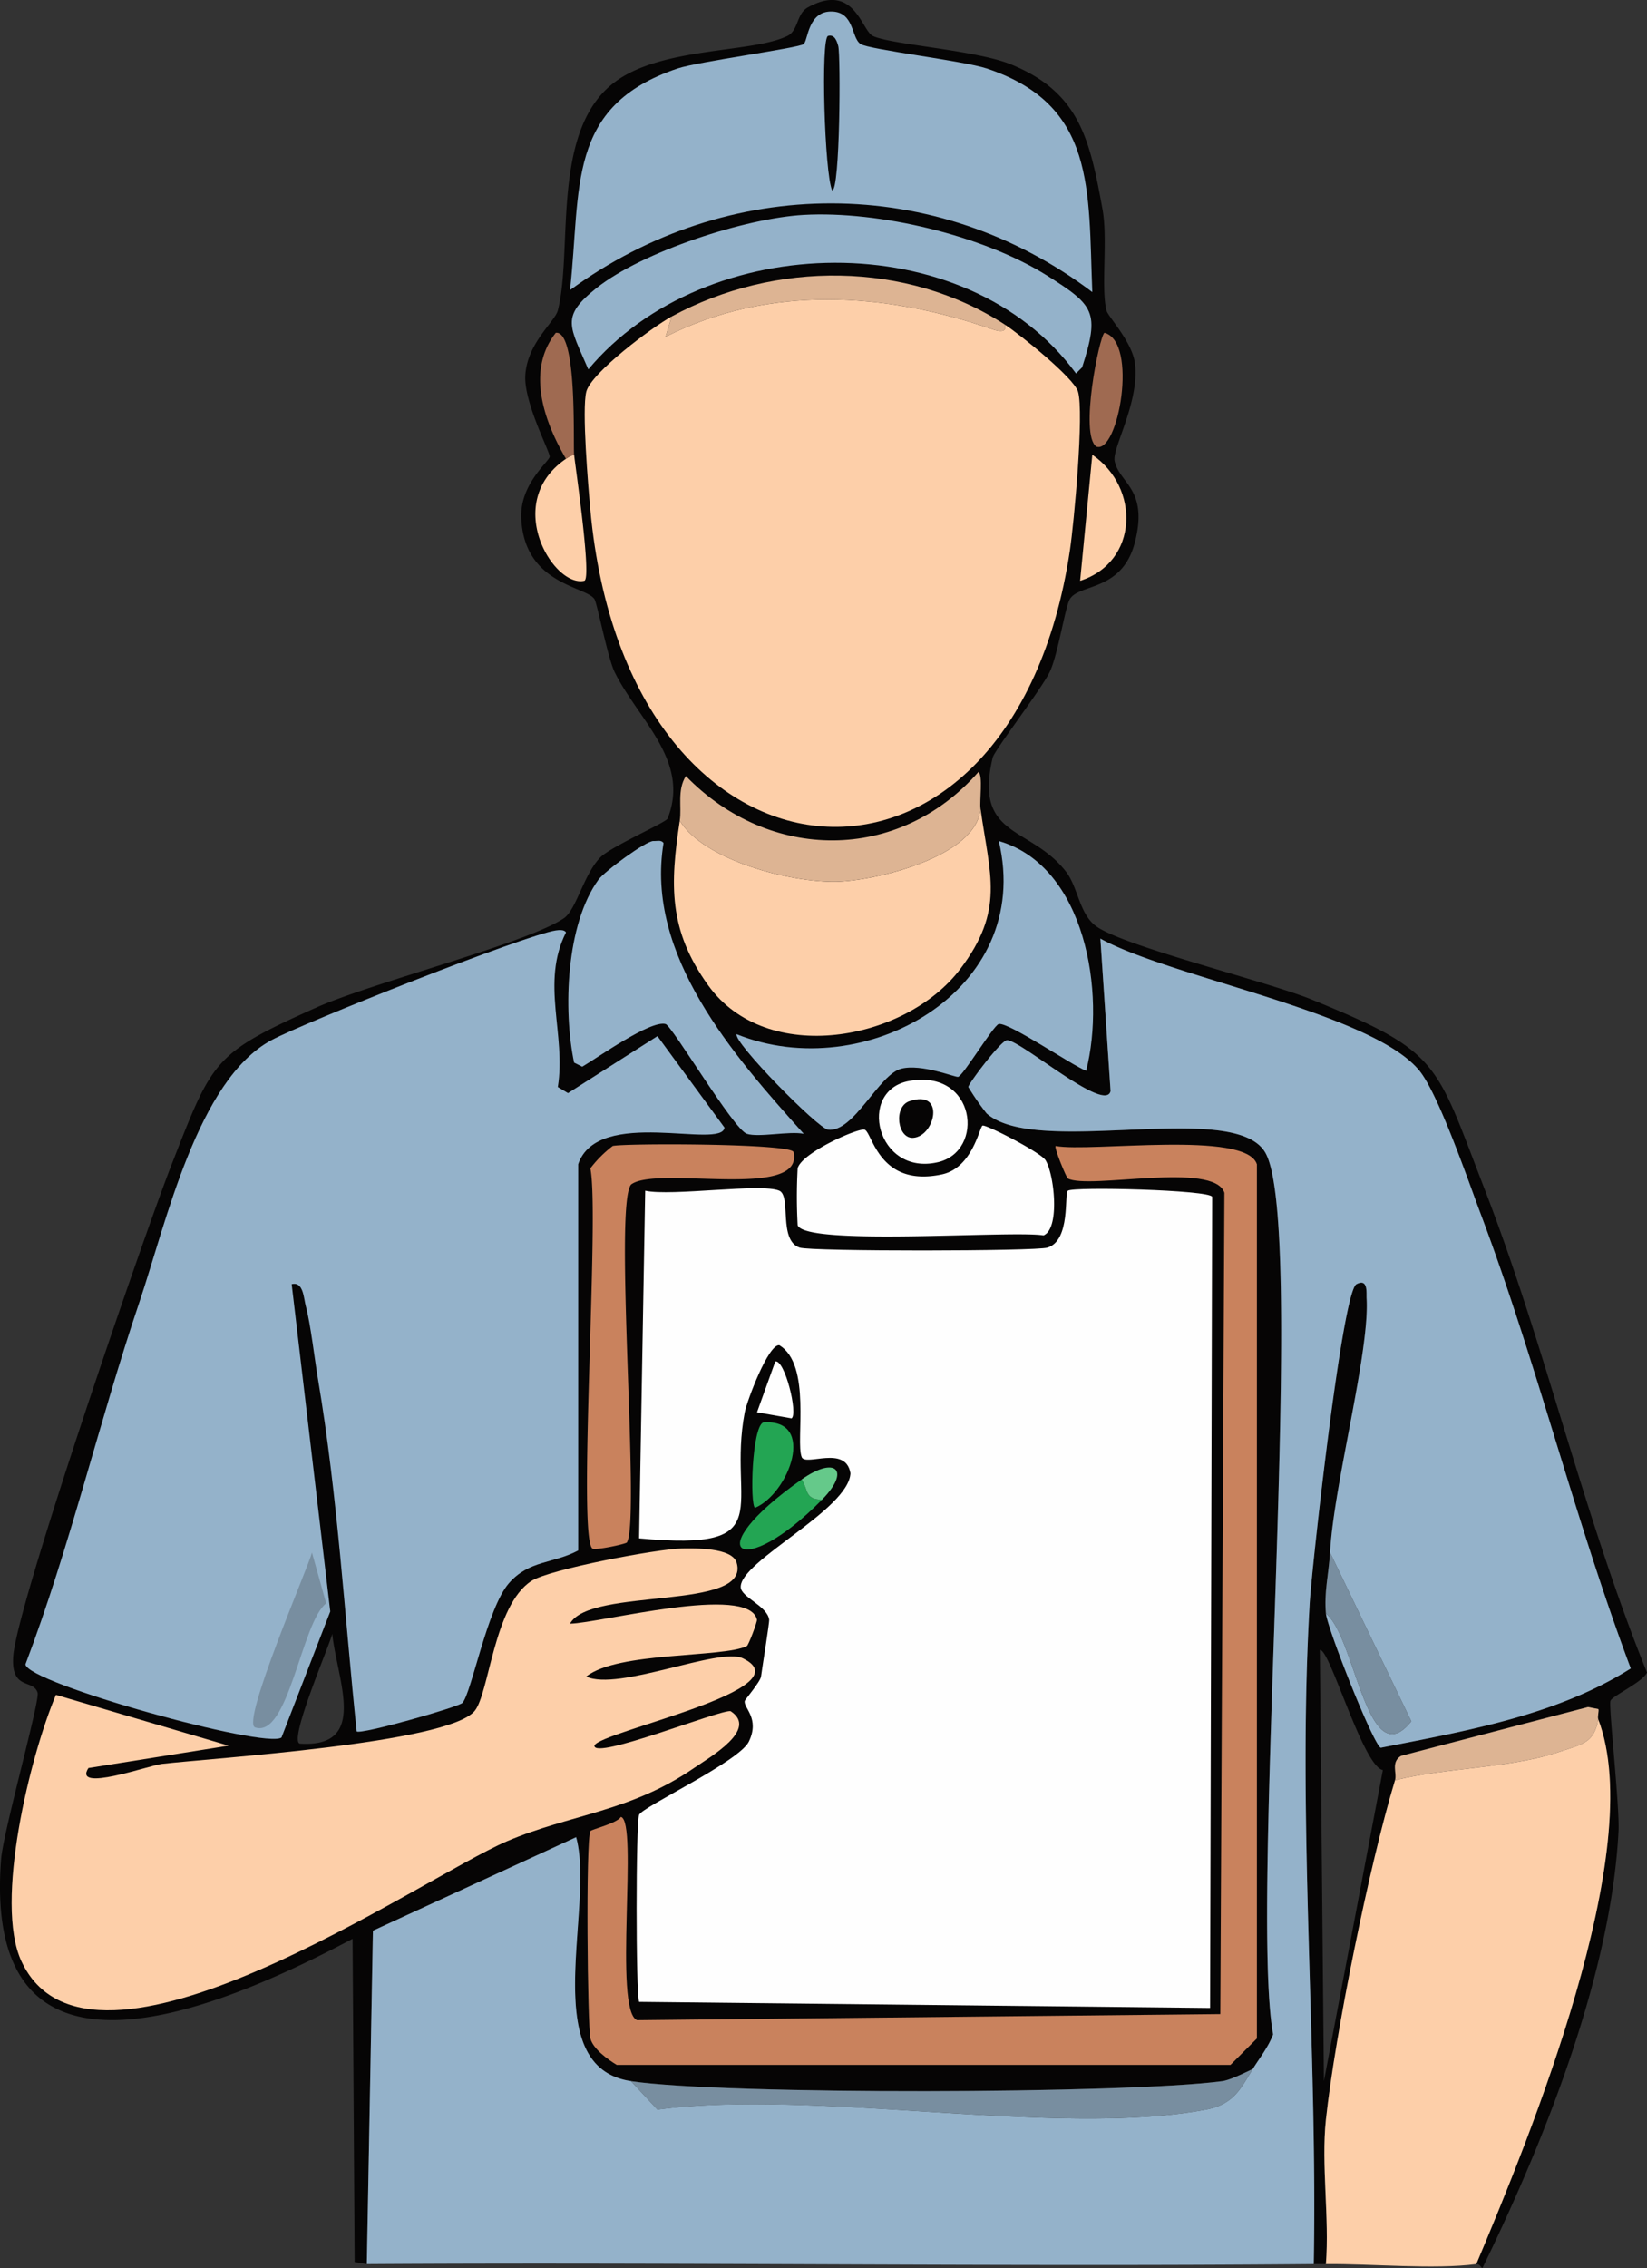 <svg id="Group_207" data-name="Group 207" xmlns="http://www.w3.org/2000/svg" xmlns:xlink="http://www.w3.org/1999/xlink" width="365" height="502.424" viewBox="0 0 365 502.424">
  <rect x="0" y="0" width="365" height="502.424" fill="#333333" stroke="none"/>
  <defs>
    <clipPath id="clip-path">
      <rect id="Rectangle_139" data-name="Rectangle 139" width="365" height="502.424" fill="none"/>
    </clipPath>
  </defs>
  <g id="Group_206" data-name="Group 206" clip-path="url(#clip-path)">
    <path id="Path_1622" data-name="Path 1622" d="M365,370.475c-14.048-34.628-22.6-72.536-36.032-107.177C318,234.979,319.2,233.051,290.695,221.416c-9.838-4.014-41.541-11.766-47.732-16.212-3.8-2.715-4.014-8.644-6.755-12.159-7.949-10.165-20.449-7.4-16.212-25.21.394-1.666,10.625-14.914,12.605-18.914,1.823-3.686,3.437-14.455,4.5-16.212,2.086-3.45,11.6-1.64,14.415-12.605,3.056-11.9-3.542-13.051-4.5-18.022-.551-2.82,5.6-13.143,4.5-21.616-.616-4.774-5.981-10.336-6.309-11.7-1.246-5.273.354-15.74-.892-22.521-2.807-15.333-5.037-25.761-20.265-31.979-7.87-3.2-26.666-4.368-30.628-6.3-2.505-1.22-4.106-12.028-14.4-6.309-2.545,1.417-2.046,5.089-4.512,6.309-7.7,3.791-27.191,2.387-37.829,9.9-14.835,10.493-9.6,37.291-13.051,50.893-.643,2.505-6.794,7.2-7.214,14.4-.341,6.047,5.548,17.078,5.4,18.022-.157,1.1-6.585,6.034-6.3,13.51.577,14.769,14.258,15.137,16.212,18.009.616.905,2.951,13.064,4.5,16.212,5.155,10.467,16.829,19.649,11.713,32.425-.341.853-12.513,6.178-14.861,8.552-3.7,3.712-5.339,11.621-8.106,13.51-8.146,5.561-42.682,14.31-54.946,19.819-22.744,10.2-22.876,11.438-31.966,34.668-6.007,15.32-34.313,97.484-35.127,108.987-.551,7.7,4.525,4.984,5.4,8.106C8.855,376.81.7,405.8.237,411.911c-4.2,55.667,48.257,33.251,77.9,17.563l.459,71.6,2.7.446,1.351-73.86,45.03-20.711c4.25,15.386-8.919,50.906,12.159,54.041,20.764,3.082,109.8,2.833,131.036,0,1.745-.236,5.024-1.876,6.755-2.7,1.574-2.518,3.423-4.814,4.512-7.66-5.325-29.014,7.7-179.778-1.81-195.44-7.07-11.648-50.526,1.272-61.688-8.552a57.55,57.55,0,0,1-4.053-5.85c-.013-.682,7.214-10.284,8.552-10.362,2.9-.17,21.826,16.278,22.967,11.254l-2.256-33.776c15.583,8.631,60.245,16.409,70.712,29.277,4.25,5.234,10.769,24.253,13.51,31.52,12.448,33.015,20.908,67.814,33.317,100.881-16.383,10.362-36.451,13.825-55.392,17.563-1.548-.42-11.805-26.247-12.159-29.723-.459-4.591.656-9,.905-13.51.853-15.255,8.814-44.387,8.106-56.3-.066-1.141.393-4.552-2.256-3.148-3.161,1.666-9.9,62.96-10.349,70.7-2.794,47.784,1.758,98.363.892,146.357.905-.013,1.81.013,2.7,0,.8-10.218-1.062-21.944,0-31.979,2.033-18.993,9.667-56.625,15.32-75.2.485-1.613-.984-4.014,1.351-5.4l41.423-10.808,2.256.446c.249.184-.223,1.679,0,2.256,11.084,28.87-15.294,92.827-27.021,120.687.7-.092.918.538,1.351.905C342.2,474.412,357.066,437.3,358.692,405.6c.275-5.352-2.2-27.44-1.8-28.818.315-1.076,7.227-4.184,8.106-6.309M66.438,386.241c-2.518-.708,6.506-21.551,7.2-24.318,1.049,10.2,8.159,25.3-7.2,24.318M293.4,460.994l-.905-95.464c2.059-.84,9.51,25.748,13.969,26.561Z" transform="translate(-0.001 -0.005)" fill="#060505"/>
    <path id="Path_1623" data-name="Path 1623" d="M218.755,165.356c6.558,5.247,9.116,36.045,18.914,23.873L219.66,151.846c.839-15.242,8.814-44.387,8.106-56.284-.079-1.154.394-4.565-2.256-3.161-3.161,1.679-9.9,62.96-10.362,70.7-2.781,47.8,1.771,98.363.905,146.357-69.925.616-139.93-.446-209.855,0l1.351-73.847L52.579,214.9c4.263,15.386-8.919,50.893,12.159,54.028l5.863,6.309c35.166-4.683,88.459,6.23,121.579,0,6.2-1.167,7.713-4.748,10.362-9.011,1.574-2.518,3.423-4.814,4.5-7.647-5.325-29.027,7.713-179.791-1.8-195.44-7.07-11.661-50.526,1.259-61.688-8.565a57.55,57.55,0,0,1-4.053-5.85c-.026-.669,7.214-10.284,8.552-10.362,2.9-.157,21.826,16.278,22.967,11.267l-2.256-33.776c15.57,8.618,60.232,16.4,70.7,29.263,4.25,5.234,10.769,24.253,13.51,31.533,12.448,33,20.908,67.8,33.33,100.868-16.383,10.375-36.451,13.838-55.392,17.563-1.548-.407-11.805-26.247-12.159-29.723" transform="translate(75.1 192.063)" fill="#94b2ca"/>
    <path id="Path_1624" data-name="Path 1624" d="M56.043,149.721c-9.326,1.233-23.348-.1-33.33,0,.8-10.218-1.062-21.944,0-31.979,2.033-18.993,9.667-56.625,15.32-75.2,11.2-2.807,25.643-2.636,36.478-6.309,4.893-1.653,7.66-1.863,8.552-7.2,11.084,28.87-15.294,92.84-27.021,120.687" transform="translate(271.128 351.798)" fill="#fdcfa9"/>
    <path id="Path_1625" data-name="Path 1625" d="M22.505,39.729c-.459-4.591.643-9,.905-13.51L41.42,63.6c-9.8,12.172-12.356-18.626-18.914-23.873" transform="translate(271.35 317.689)" fill="#788ea0"/>
    <path id="Path_1626" data-name="Path 1626" d="M68.617,31.53c-.892,5.338-3.66,5.548-8.552,7.2-10.834,3.673-25.276,3.5-36.478,6.309.485-1.613-.984-4.014,1.351-5.4L66.361,28.828l2.256.446c.262.184-.223,1.679,0,2.256" transform="translate(285.575 349.302)" fill="#ddb493"/>
    <path id="Path_1627" data-name="Path 1627" d="M148.71,26.165c2.807-.039,11.149-.249,12.159,3.148,3.187,10.808-32.464,5.3-36.924,13.51,6.572-.1,39.6-8.88,41.423-.892.1.433-1.863,5.666-2.243,5.85-5.312,2.636-28.568,1.167-35.586,6.755,7.057,3.332,29.434-6.571,34.681-4.053,14.258,6.847-31.966,16.291-32.871,19.36-.118,3.253,27.742-7.975,30.169-7.647,6.23,4.027-4.46,10.1-8.106,12.605C137.233,84.548,124,85.033,109.976,91.015,90.878,99.16,17.595,150.46,2.353,117.576c-6.034-13.012,1.915-45.41,7.66-58.986L48.288,69.844,17.215,74.8c-3.542,5.483,13.458-.577,16.212-.905,11.215-1.312,63.223-4.525,69.348-11.7C106.054,58.341,107,38.81,115.38,33.366c4.066-2.623,28.031-7.122,33.33-7.2" transform="translate(2.382 316.838)" fill="#fdcfa9"/>
    <path id="Path_1628" data-name="Path 1628" d="M61.05,3.724c16.658-.931,39.836,4.538,54.041,13.51,10.349,6.545,11.6,8.027,7.66,20.265L121.4,38.851C97.03,5.665,39.25,6.951,13.318,37.946c-4.106-9.615-6.244-11.608,1.8-18.009C25.307,11.83,48.143,4.445,61.05,3.724" transform="translate(117.062 43.877)" fill="#94b2ca"/>
    <path id="Path_1629" data-name="Path 1629" d="M15.834,8.584a6.429,6.429,0,0,1,1.8-.905c.249,2.558,3.961,27.519,2.256,27.926C13.093,37.2,1.616,18.277,15.834,8.584" transform="translate(109.601 93.045)" fill="#fdcfa9"/>
    <path id="Path_1630" data-name="Path 1630" d="M20.951,7.68c10.611,7.214,10.3,23.754-2.7,27.926Z" transform="translate(221.119 93.057)" fill="#fdcfa9"/>
    <path id="Path_1631" data-name="Path 1631" d="M21.692,5.62c7.555,2.007,3.043,26.955-1.784,25.224-3.778-2.61.643-24.384,1.784-25.224" transform="translate(223.067 68.096)" fill="#9f6a51"/>
    <path id="Path_1632" data-name="Path 1632" d="M67.725.2c4.971.171,4.2,5.863,6.309,7.2,1.915,1.233,22.81,3.712,27.912,5.4,24.305,8.067,22.508,26.889,23.427,49.542C90.745,36.152,44.613,36.283,9.631,61.9,12.149,39.365,8.647,21.12,33.5,12.8c4.6-1.535,26.824-4.5,27.912-5.4.984-.813.905-7.385,6.309-7.2" transform="translate(116.696 2.359)" fill="#94b2ca"/>
    <path id="Path_1633" data-name="Path 1633" d="M14.815.666c1.443-.394,1.954,1.128,2.256,2.256.538,2.072.42,31.979-1.351,31.966C14.028,31.319,13.149,1.112,14.815.666" transform="translate(168.702 7.296)" fill="#060505"/>
    <path id="Path_1634" data-name="Path 1634" d="M10.661,37.642c20.764,3.082,109.8,2.833,131.05,0,1.731-.236,5.011-1.876,6.755-2.7-2.663,4.263-4.158,7.844-10.362,9.011-33.12,6.217-86.426-4.683-121.592,0Z" transform="translate(129.177 423.359)" fill="#788ea0"/>
    <path id="Path_1635" data-name="Path 1635" d="M70.563,14.2C89.818,19.751,94.3,47.966,89.923,65.1,86.775,63.9,72.74,54.3,70.563,54.734c-1.115.223-7.87,11.425-9.011,11.713-.616.144-8.093-2.964-12.605-1.81-5,1.285-10.507,14.179-16.212,13.51-2.256-.262-21.066-19.413-20.265-21.157,28.267,11.412,66-9.654,58.094-42.787" transform="translate(150.782 172.094)" fill="#94b2ca"/>
    <path id="Path_1636" data-name="Path 1636" d="M28.452,14.248c.853.039,1.731-.315,2.256.446C26.6,39.563,46.238,61.783,61.781,79.1c-3.227-.643-9.982.866-12.618,0-2.978-1-16.553-23.925-18.009-24.318-3.371-.905-15.124,7.516-18.468,9.457l-1.8-.905C8.436,51.7,9.1,32.677,16.292,22.8c1.39-1.9,10.572-8.618,12.159-8.552" transform="translate(116.344 172.049)" fill="#94b2ca"/>
    <path id="Path_1637" data-name="Path 1637" d="M117.969,15.788c.682-.1,1.915-.223,2.256.446-5.653,11.162.079,22.679-1.81,34.235l2.256,1.351L140.491,39.2l14.861,20.265c-.643,4.945-28.07-4.722-32.425,8.106v85.561c-5.562,2.964-10.808,2.1-15.32,7.214-4.866,5.509-8.316,24.4-10.349,26.561-.826.892-22.482,7.07-23.427,6.309-2.7-25.892-4.21-52.244-8.552-77.914-.761-4.486-1.653-12.343-2.7-16.212-.512-1.915-.538-5.588-3.148-4.945l8.552,72.5L57.173,194.57C53.54,197.127.889,182.555.43,178.357c9.929-26.181,16.278-53.674,25.224-80.157,5.968-17.681,12.894-49.24,29.263-58.094,7.372-3.987,56.323-23.335,63.052-24.318" transform="translate(5.21 190.315)" fill="#94b2ca"/>
    <path id="Path_1638" data-name="Path 1638" d="M17.318,26.219l3.148,11.254c-5.457,4.145-8.342,29.985-15.753,27.48C1.552,63.877,16.571,29.3,17.318,26.219" transform="translate(51.82 317.689)" fill="#788ea0"/>
    <path id="Path_1639" data-name="Path 1639" d="M12.658,20.616c5.771,1.3,25.8-1.731,29.723,0,2.676,1.181-.262,10.992,4.5,12.605,2.61.879,52.323.826,54.946,0,5.168-1.626,3.66-12,4.5-12.605,1.312-.931,31.3-.184,31.979,1.351l-.459,179.686L11.307,200.3c-.735-1.941-.735-39.495,0-41.436.656-1.731,22.194-11.805,24.318-16.212,2.505-5.181-1.22-7.437-.905-9.011.066-.315,3.45-4.25,3.607-5.4.262-2.007,1.889-11.976,1.8-12.605-.42-3.069-6.23-4.958-6.3-7.2-.2-5.758,23.964-17.157,24.318-25.224-1.023-6.348-9.969-1.456-10.808-3.594-1.4-3.542,2.256-20.449-4.958-24.778-2.427-.289-7.175,12.343-7.66,14.861-3.974,20.764,8.368,30.9-23.413,27.926Z" transform="translate(130.328 243.136)" fill="#fefefe"/>
    <path id="Path_1640" data-name="Path 1640" d="M113.694,19.619c7.647,1.443,42.2-3.528,44.584,4.053V217.314l-5.85,5.85H16.407c-1.968-1.181-5.26-3.568-5.837-5.85-.63-2.505-1.062-43.9,0-45.935.184-.367,5.955-1.745,6.755-3.148,3.974.892-1.745,42.879,3.594,45.03l129.253-1.351.905-181.929c-2.322-7.031-29.919-.669-34.694-3.161-.328-.171-3.148-6.965-2.689-7.2" transform="translate(120.269 234.23)" fill="#c9825d"/>
    <path id="Path_1641" data-name="Path 1641" d="M15.619,19.691c2.256-.63,39.639-.6,40.085,1.351,2.4,10.821-30.418,2.82-36.032,7.2-3.856,4.814,2.1,74.267-.905,79.265-.21.354-7.044,1.81-7.647,1.351-3.371-2.531,1.64-74.28-.459-84.21a26.1,26.1,0,0,1,4.958-4.958" transform="translate(120.166 234.158)" fill="#c9825d"/>
    <path id="Path_1642" data-name="Path 1642" d="M15.106,24.058c11.936-.944,5.771,15.74-1.8,18.914-1.154-.879-.682-17.734,1.8-18.914" transform="translate(154.009 291.033)" fill="#23a553"/>
    <path id="Path_1643" data-name="Path 1643" d="M30.675,29.483c-17.852,18.154-27.873,11.91-4.5-4.5,1.5,2.361.63,4.42,4.5,4.5" transform="translate(151.49 302.725)" fill="#23a553"/>
    <path id="Path_1644" data-name="Path 1644" d="M16.843,23.005c2.1-.485,5.089,11.621,3.607,12.605l-7.66-1.351Z" transform="translate(154.973 278.575)" fill="#fefefe"/>
    <path id="Path_1645" data-name="Path 1645" d="M18.044,31.92c-3.869-.079-3-2.138-4.5-4.5,7.49-5.273,10.953-2.059,4.5,4.5" transform="translate(164.121 300.288)" fill="#65c98a"/>
    <path id="Path_1646" data-name="Path 1646" d="M54.613,19.02c.735-.315,12.92,5.955,13.956,7.66,1.954,3.174,3.24,15.176-.446,16.658-6.991-1.154-52.7,2.44-54.487-2.256a115.414,115.414,0,0,1,0-12.605c.905-3.489,13.6-9.051,14.861-8.552,1.718.669,3.161,12.854,17.1,9.9,6.808-1.443,8.342-10.52,9.011-10.808" transform="translate(163.138 230.317)" fill="#fefefe"/>
    <path id="Path_1647" data-name="Path 1647" d="M21.605,18.49C36.388,15.88,38.421,34.073,27.914,36.5,14.339,39.647,9.879,20.563,21.605,18.49" transform="translate(179.934 220.943)" fill="#fefefe"/>
    <path id="Path_1648" data-name="Path 1648" d="M17.468,19.017c8.014-2.728,5.745,7.686.905,8.106-3.568.315-4.5-6.886-.905-8.106" transform="translate(184.071 224.915)" fill="#060505"/>
    <path id="Path_1649" data-name="Path 1649" d="M12.678,16.356c5.443,8.867,24.633,13.707,34.681,13.51,8.657-.171,31.2-5.535,31.966-16.212,2.072,14.835,5.443,22.456-4.5,35.573C62.719,65.19,31.96,70.843,18.987,52.834c-8.854-12.29-8.46-22.364-6.309-36.478" transform="translate(137.968 165.442)" fill="#fdcfa9"/>
    <path id="Path_1650" data-name="Path 1650" d="M78.131,21.142c-.774,10.677-23.308,16.042-31.979,16.212-10.034.2-29.224-4.643-34.668-13.51.472-3.135-.616-6.7,1.351-9.9C31.344,33,59.991,33.21,77.685,13.036c1.023.774.21,6.44.446,8.106" transform="translate(139.161 157.954)" fill="#ddb493"/>
    <path id="Path_1651" data-name="Path 1651" d="M86.443,15.525c.669,2.322-2.387,1.167-3.148.905C59.79,8.35,34.029,6.7,11.245,18.227l1.351-4.5C35.485,1.306,64.63,1.385,86.443,15.525" transform="translate(136.253 56.381)" fill="#ddb493"/>
    <path id="Path_1652" data-name="Path 1652" d="M16.655,32.648a6.256,6.256,0,0,0-1.8.905C9.965,25.224,6,13.983,12.6,5.628,17.416,5.1,16.406,30,16.655,32.648" transform="translate(110.578 68.089)" fill="#9f6a51"/>
    <path id="Path_1653" data-name="Path 1653" d="M102.994,10.609c3.345,2.177,15.32,11.805,16.212,14.861,1.351,4.656-.879,28.975-1.8,35.127-12.763,85.534-98.074,80.589-106.285-9.011-.472-5.168-1.9-22.167-.892-26.115,1.062-4.2,14.743-14.4,18.914-16.658l-1.351,4.5c22.784-11.53,48.545-9.877,72.05-1.8.761.262,3.817,1.417,3.148-.905" transform="translate(119.702 61.297)" fill="#fdcfa9"/>
  </g>
</svg>
